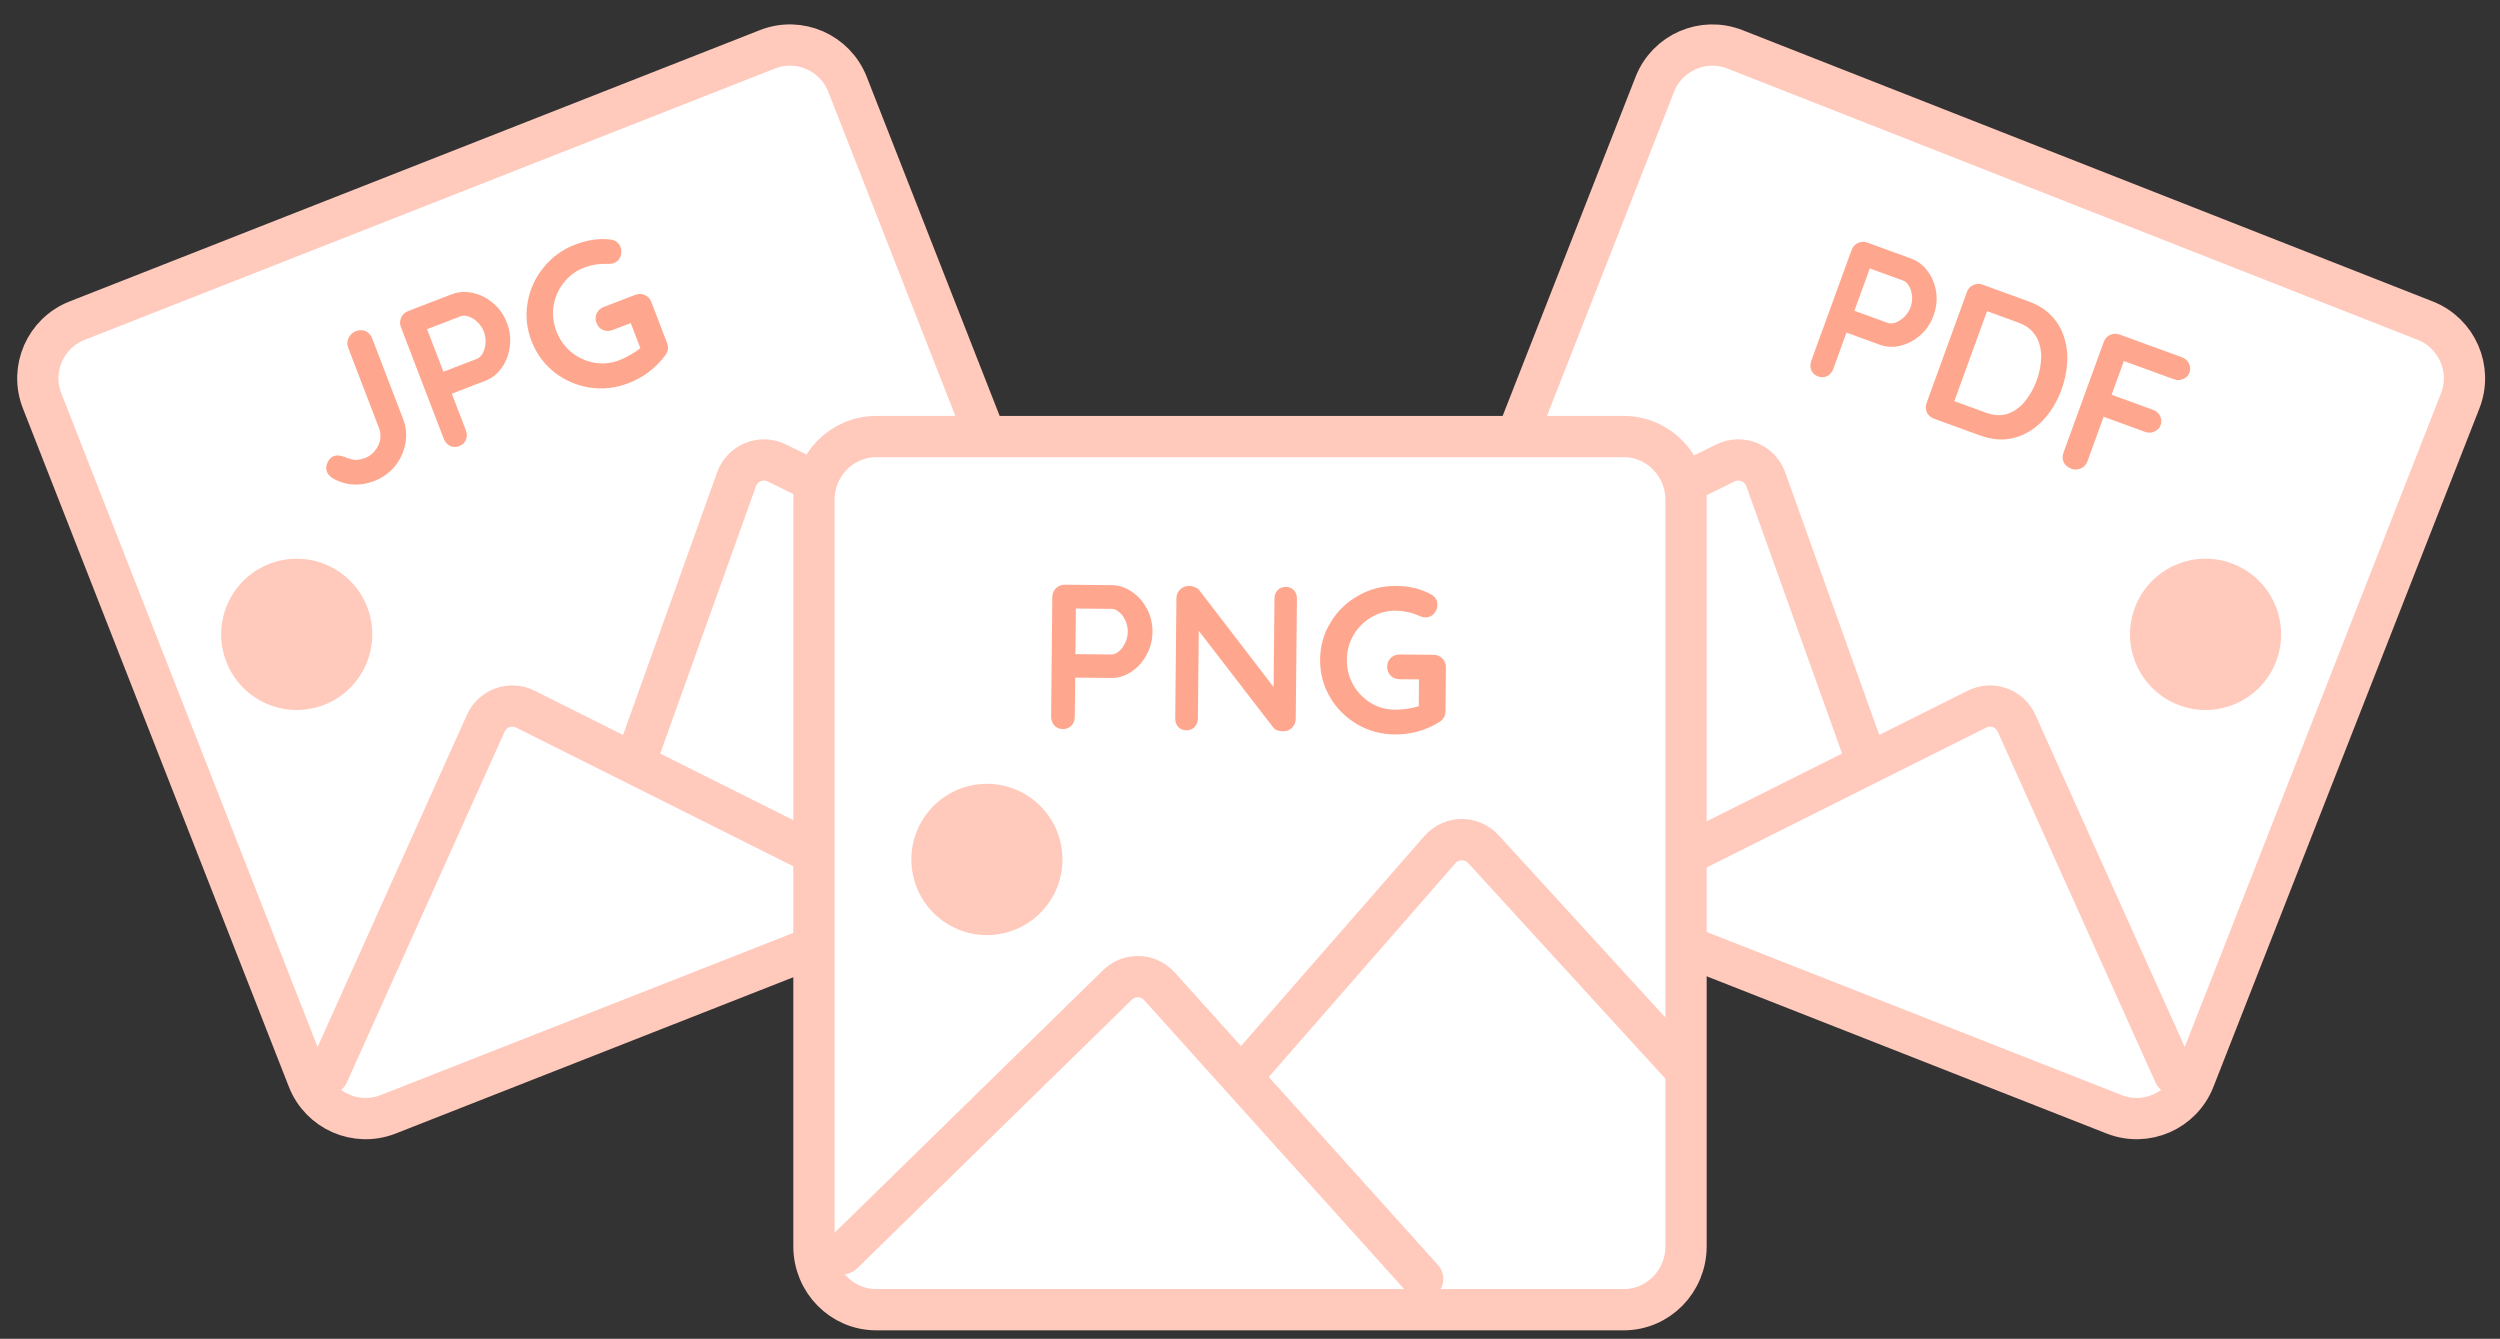 <svg width="183" height="98" viewBox="0 0 183 98" fill="none" xmlns="http://www.w3.org/2000/svg">
<rect x="0" y="0" width="183" height="98" fill="#333333" stroke="none"/>
<path d="M56.174 3.611L5.641 23.473C3.315 24.387 2.17 27.016 3.083 29.345L22.552 79.005C23.464 81.334 26.09 82.481 28.416 81.567L78.948 61.705C81.274 60.791 82.419 58.162 81.507 55.833L62.038 6.173C61.125 3.844 58.499 2.697 56.174 3.611Z" fill="white" stroke="#FFC9BC" stroke-width="3.02"/>
<path d="M126.996 3.611L177.529 23.473C179.855 24.387 181 27.016 180.087 29.345L160.618 79.005C159.706 81.334 157.08 82.481 154.754 81.567L104.221 61.705C101.896 60.791 100.75 58.162 101.663 55.833L121.132 6.173C122.045 3.844 124.67 2.697 126.996 3.611Z" fill="white" stroke="#FFC9BC" stroke-width="3.02"/>
<path d="M24.016 78.61L35.559 52.941C36.056 51.836 37.372 51.368 38.455 51.91L46.456 55.912M46.456 55.912L64.208 64.795M46.456 55.912L53.917 35.082C54.346 33.886 55.719 33.328 56.861 33.887L76.048 43.29" stroke="#FFC9BC" stroke-width="3.02" stroke-linecap="round"/>
<path d="M159.154 78.61L147.611 52.941C147.114 51.836 145.798 51.368 144.715 51.91L136.714 55.912M136.714 55.912L118.961 64.795M136.714 55.912L129.253 35.082C128.824 33.886 127.45 33.328 126.309 33.887L107.122 43.29" stroke="#FFC9BC" stroke-width="3.02" stroke-linecap="round"/>
<path d="M23.742 51.588C26.585 50.47 27.985 47.257 26.869 44.411C25.753 41.565 22.544 40.163 19.702 41.281C16.859 42.398 15.459 45.611 16.575 48.457C17.691 51.303 20.9 52.705 23.742 51.588Z" fill="#FFC9BC"/>
<path d="M159.428 51.588C156.585 50.47 155.185 47.257 156.301 44.411C157.417 41.565 160.626 40.163 163.468 41.281C166.311 42.398 167.711 45.611 166.595 48.457C165.479 51.303 162.27 52.705 159.428 51.588Z" fill="#FFC9BC"/>
<path d="M118.858 31.956H64.141C61.623 31.956 59.581 34.033 59.581 36.595V91.231C59.581 93.793 61.623 95.87 64.141 95.87H118.858C121.377 95.87 123.418 93.793 123.418 91.231V36.595C123.418 34.033 121.377 31.956 118.858 31.956Z" fill="white" stroke="#FFC9BC" stroke-width="3.02"/>
<path d="M72.242 68.449C75.296 68.449 77.771 65.97 77.771 62.912C77.771 59.855 75.296 57.376 72.242 57.376C69.188 57.376 66.713 59.855 66.713 62.912C66.713 65.97 69.188 68.449 72.242 68.449Z" fill="#FFC9BC"/>
<path d="M61.687 91.767L81.798 72.098C82.664 71.251 84.061 71.295 84.871 72.196L90.858 78.849M90.858 78.849L104.142 93.613M90.858 78.849L105.404 62.19C106.24 61.233 107.723 61.216 108.581 62.154L123.01 77.927" stroke="#FFC9BC" stroke-width="3.02" stroke-linecap="round"/>
<path d="M81.395 42.834C81.908 42.84 82.394 43.001 82.853 43.317C83.313 43.624 83.681 44.04 83.957 44.566C84.233 45.083 84.368 45.648 84.362 46.262C84.356 46.866 84.21 47.428 83.923 47.948C83.636 48.469 83.26 48.883 82.795 49.19C82.329 49.488 81.84 49.634 81.328 49.629L78.704 49.602L78.675 52.456C78.673 52.728 78.59 52.948 78.428 53.118C78.265 53.287 78.053 53.371 77.792 53.368C77.54 53.366 77.335 53.278 77.176 53.105C77.017 52.923 76.939 52.7 76.942 52.439L77.028 43.712C77.031 43.45 77.119 43.235 77.291 43.065C77.474 42.886 77.696 42.797 77.957 42.8L81.395 42.834ZM81.345 47.907C81.536 47.909 81.723 47.831 81.905 47.672C82.098 47.512 82.251 47.307 82.364 47.057C82.487 46.797 82.55 46.525 82.553 46.243C82.556 45.962 82.498 45.694 82.38 45.441C82.272 45.179 82.123 44.971 81.934 44.818C81.754 44.655 81.569 44.573 81.378 44.571L78.754 44.544L78.721 47.881L81.345 47.907ZM94.13 42.962C94.371 42.964 94.567 43.047 94.716 43.209C94.865 43.372 94.938 43.574 94.936 43.816L94.848 52.618C94.846 52.88 94.753 53.1 94.57 53.279C94.398 53.449 94.181 53.532 93.919 53.529C93.778 53.528 93.638 53.507 93.498 53.465C93.368 53.413 93.273 53.347 93.213 53.266L87.749 46.175L87.685 52.622C87.683 52.863 87.6 53.064 87.438 53.223C87.285 53.383 87.084 53.461 86.832 53.459C86.591 53.456 86.396 53.374 86.246 53.211C86.097 53.049 86.024 52.846 86.026 52.605L86.114 43.803C86.117 43.541 86.204 43.325 86.377 43.156C86.56 42.977 86.782 42.888 87.043 42.891C87.194 42.892 87.339 42.924 87.48 42.986C87.63 43.048 87.74 43.13 87.809 43.231L93.228 50.291L93.292 43.799C93.295 43.557 93.372 43.357 93.525 43.197C93.687 43.038 93.889 42.959 94.13 42.962ZM104.943 47.932C105.205 47.935 105.421 48.027 105.59 48.21C105.759 48.383 105.842 48.6 105.839 48.862L105.808 52.063C105.804 52.415 105.645 52.685 105.331 52.873C104.34 53.478 103.256 53.774 102.08 53.762C101.086 53.752 100.168 53.501 99.329 53.01C98.489 52.508 97.827 51.842 97.343 51.012C96.859 50.172 96.621 49.258 96.631 48.272C96.641 47.285 96.896 46.382 97.397 45.561C97.898 44.731 98.573 44.078 99.422 43.604C100.272 43.119 101.194 42.881 102.189 42.891C103.184 42.901 104.047 43.111 104.777 43.521C104.926 43.603 105.036 43.71 105.105 43.842C105.185 43.973 105.223 44.115 105.222 44.266C105.219 44.517 105.131 44.738 104.958 44.927C104.796 45.107 104.595 45.196 104.353 45.193C104.202 45.192 104.037 45.15 103.857 45.067C103.316 44.83 102.754 44.709 102.171 44.703C101.527 44.697 100.933 44.857 100.386 45.184C99.84 45.5 99.404 45.934 99.077 46.484C98.76 47.035 98.598 47.637 98.592 48.291C98.585 48.946 98.735 49.551 99.041 50.108C99.357 50.665 99.785 51.112 100.324 51.449C100.864 51.777 101.456 51.944 102.098 51.95C102.38 51.953 102.682 51.931 103.004 51.884C103.327 51.837 103.608 51.774 103.851 51.696L103.871 49.733L102.453 49.719C102.192 49.717 101.971 49.629 101.792 49.456C101.623 49.283 101.539 49.066 101.542 48.804C101.544 48.542 101.632 48.327 101.805 48.157C101.988 47.988 102.21 47.905 102.471 47.907L104.943 47.932Z" fill="#FFA78E"/>
<path d="M27.389 35.211C26.854 35.416 26.315 35.5 25.772 35.46C25.226 35.412 24.732 35.246 24.289 34.964C24.112 34.838 23.992 34.695 23.931 34.535C23.845 34.31 23.86 34.083 23.977 33.854C24.09 33.617 24.241 33.462 24.428 33.389C24.672 33.296 24.989 33.335 25.379 33.509C25.622 33.61 25.852 33.661 26.069 33.664C26.282 33.658 26.505 33.609 26.74 33.519C27.012 33.414 27.243 33.245 27.433 33.01C27.632 32.772 27.762 32.506 27.822 32.213C27.878 31.911 27.856 31.629 27.755 31.366L25.483 25.446C25.39 25.202 25.401 24.965 25.518 24.737C25.632 24.499 25.806 24.335 26.04 24.245C26.303 24.144 26.545 24.143 26.766 24.241C26.986 24.339 27.146 24.515 27.243 24.769L29.515 30.689C29.731 31.253 29.785 31.841 29.675 32.455C29.566 33.068 29.311 33.624 28.91 34.124C28.506 34.614 27.999 34.976 27.389 35.211ZM33.089 21.533C33.568 21.349 34.079 21.32 34.622 21.445C35.162 21.561 35.657 21.812 36.107 22.2C36.554 22.578 36.887 23.053 37.107 23.627C37.324 24.191 37.394 24.767 37.319 25.357C37.244 25.947 37.046 26.47 36.726 26.927C36.403 27.375 36.002 27.692 35.523 27.876L33.074 28.818L34.096 31.482C34.193 31.735 34.198 31.971 34.109 32.189C34.02 32.406 33.853 32.562 33.609 32.656C33.375 32.746 33.152 32.74 32.94 32.638C32.725 32.527 32.571 32.349 32.477 32.105L29.351 23.958C29.257 23.714 29.259 23.481 29.358 23.26C29.462 23.026 29.636 22.862 29.88 22.768L33.089 21.533ZM34.906 26.269C35.085 26.2 35.23 26.058 35.341 25.843C35.461 25.624 35.528 25.377 35.541 25.103C35.56 24.815 35.519 24.54 35.418 24.276C35.317 24.014 35.165 23.786 34.962 23.595C34.766 23.39 34.551 23.252 34.319 23.179C34.092 23.094 33.889 23.085 33.711 23.154L31.262 24.096L32.457 27.211L34.906 26.269ZM46.508 21.579C46.752 21.485 46.986 21.492 47.21 21.6C47.431 21.698 47.588 21.87 47.682 22.114L48.829 25.102C48.955 25.431 48.907 25.741 48.684 26.031C47.985 26.958 47.086 27.633 45.988 28.055C45.059 28.413 44.114 28.517 43.152 28.37C42.187 28.212 41.327 27.837 40.572 27.244C39.813 26.64 39.256 25.878 38.903 24.958C38.55 24.037 38.455 23.103 38.619 22.155C38.78 21.199 39.168 20.343 39.783 19.589C40.394 18.825 41.165 18.265 42.094 17.907C43.023 17.55 43.902 17.427 44.731 17.539C44.901 17.56 45.042 17.619 45.154 17.716C45.276 17.81 45.364 17.927 45.419 18.068C45.509 18.302 45.508 18.54 45.417 18.78C45.332 19.007 45.177 19.163 44.952 19.25C44.811 19.304 44.642 19.326 44.444 19.316C43.854 19.295 43.287 19.389 42.743 19.599C42.142 19.829 41.648 20.198 41.26 20.703C40.869 21.198 40.622 21.762 40.52 22.395C40.428 23.023 40.499 23.643 40.733 24.254C40.967 24.864 41.329 25.372 41.818 25.777C42.317 26.178 42.879 26.437 43.505 26.552C44.127 26.657 44.738 26.595 45.339 26.364C45.602 26.263 45.874 26.131 46.157 25.968C46.439 25.806 46.678 25.644 46.874 25.482L46.171 23.649L44.848 24.159C44.604 24.253 44.367 24.252 44.137 24.157C43.916 24.059 43.759 23.888 43.665 23.643C43.571 23.399 43.573 23.166 43.672 22.945C43.779 22.72 43.955 22.561 44.199 22.467L46.508 21.579Z" fill="#FFA78E"/>
<path d="M139.894 18.928C140.379 19.105 140.781 19.41 141.1 19.843C141.428 20.28 141.636 20.785 141.724 21.356C141.812 21.928 141.749 22.509 141.535 23.097C141.325 23.677 141.002 24.157 140.567 24.538C140.133 24.919 139.648 25.176 139.113 25.309C138.59 25.436 138.086 25.412 137.601 25.235L135.023 24.295L135.254 24.094L134.2 26.995C134.111 27.238 133.962 27.416 133.751 27.53C133.544 27.634 133.319 27.642 133.076 27.554C132.843 27.469 132.68 27.32 132.588 27.106C132.5 26.884 132.5 26.651 132.588 26.408L135.533 18.307C135.622 18.064 135.774 17.892 135.991 17.791C136.22 17.684 136.456 17.675 136.699 17.763L139.894 18.928ZM138.182 23.637C138.359 23.701 138.559 23.69 138.782 23.602C139.004 23.513 139.214 23.373 139.411 23.18C139.611 22.978 139.759 22.746 139.854 22.484C139.953 22.213 139.988 21.941 139.961 21.666C139.934 21.392 139.862 21.154 139.745 20.953C139.631 20.742 139.485 20.604 139.308 20.539L136.701 19.59L136.961 19.399L135.662 22.973L135.589 22.692L138.182 23.637ZM148.49 22.06C149.163 22.305 149.715 22.649 150.146 23.092C150.578 23.535 150.888 24.05 151.076 24.637C151.277 25.219 151.358 25.841 151.318 26.503C151.291 27.16 151.155 27.825 150.91 28.497C150.581 29.404 150.117 30.171 149.518 30.799C148.923 31.419 148.233 31.834 147.447 32.045C146.671 32.259 145.83 32.201 144.924 31.871L141.575 30.651C141.332 30.562 141.155 30.408 141.045 30.188C140.947 29.962 140.943 29.727 141.031 29.484L143.976 21.383C144.064 21.14 144.217 20.968 144.433 20.867C144.663 20.761 144.899 20.751 145.141 20.84L148.49 22.06ZM145.369 30.208C145.958 30.423 146.493 30.449 146.976 30.286C147.461 30.113 147.878 29.811 148.227 29.377C148.588 28.937 148.875 28.422 149.089 27.834C149.249 27.395 149.348 26.96 149.388 26.53C149.441 26.094 149.419 25.689 149.322 25.316C149.229 24.932 149.055 24.594 148.802 24.301C148.549 24.008 148.203 23.781 147.764 23.621L145.312 22.727L145.498 22.652L143.001 29.52L142.973 29.335L145.369 30.208ZM151.619 34.311C151.358 34.216 151.172 34.058 151.061 33.838C150.963 33.612 150.959 33.377 151.047 33.134L153.992 25.033C154.08 24.79 154.233 24.618 154.449 24.517C154.679 24.41 154.915 24.401 155.158 24.49L159.712 26.149C159.954 26.238 160.126 26.39 160.227 26.607C160.341 26.818 160.354 27.045 160.266 27.288C160.191 27.493 160.041 27.645 159.815 27.742C159.598 27.843 159.368 27.85 159.126 27.761L155.342 26.383L155.53 26.26L154.505 29.077L154.474 28.859L157.598 29.998C157.841 30.087 158.013 30.239 158.114 30.456C158.228 30.667 158.241 30.893 158.152 31.136C158.078 31.342 157.927 31.494 157.701 31.591C157.485 31.692 157.255 31.698 157.012 31.61L153.86 30.461L154.032 30.381L152.799 33.773C152.71 34.016 152.547 34.189 152.308 34.292C152.082 34.39 151.853 34.396 151.619 34.311Z" fill="#FFA78E"/>
</svg>
